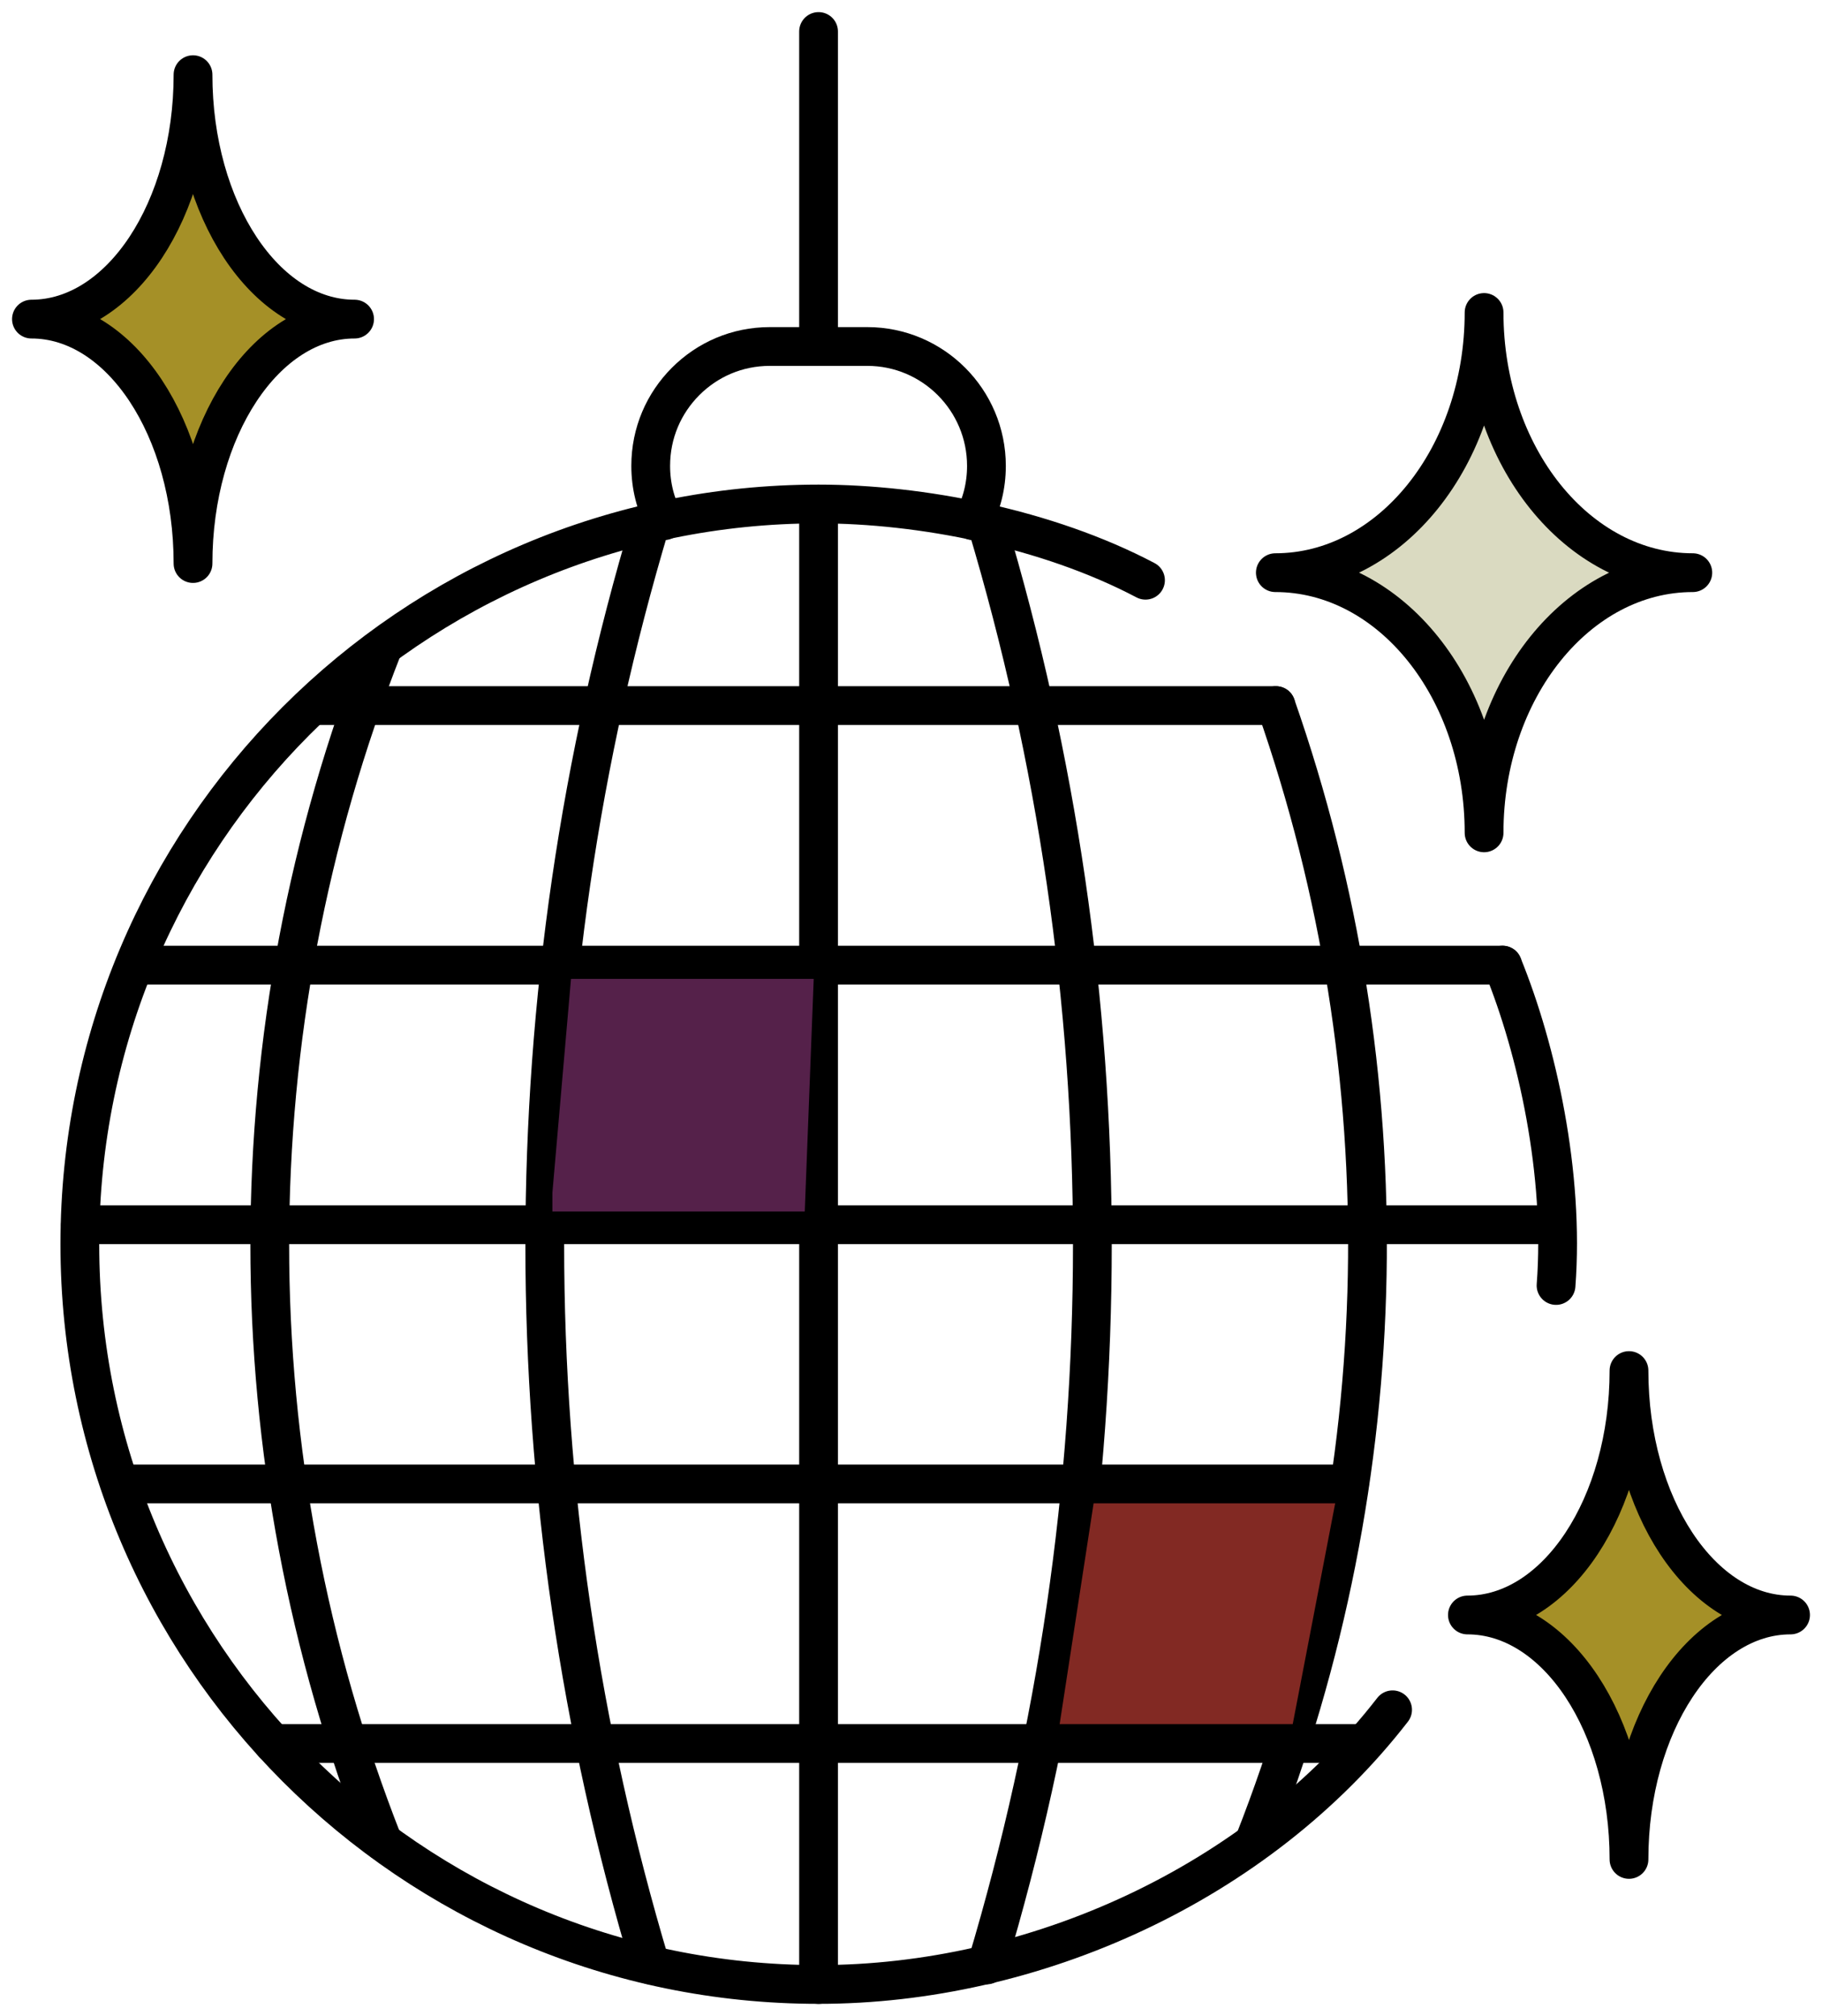 <svg xmlns="http://www.w3.org/2000/svg" width="94" height="104" viewBox="0 0 94 104" fill="none"><g clip-path="url(#clip0_306_1702)"><path d="M34.269 26.861C33.815 26.016 33.571 25.058 33.571 24.034C33.571 22.328 34.252 20.8 35.371 19.679C36.49 18.558 38.015 17.875 39.718 17.875H44.745C48.135 17.875 50.892 20.637 50.892 24.034C50.892 25.058 50.649 26.016 50.195 26.861" stroke="black" stroke-width="2" stroke-linecap="round" stroke-linejoin="round"></path><path d="M42.231 17.875V1.625" stroke="black" stroke-width="2" stroke-linecap="round" stroke-linejoin="round"></path><path d="M71.846 88.205C64.856 97.224 53.309 102.375 42.232 102.375C21.181 102.375 4.119 85.28 4.119 64.188C4.119 43.095 21.181 26 42.232 26C47.486 26 54.006 27.251 59.098 29.933" stroke="black" stroke-width="2" stroke-linecap="round" stroke-linejoin="round"></path><path d="M77.522 49.79C79.306 54.161 80.717 60.564 80.279 66.316" stroke="black" stroke-width="2" stroke-linecap="round" stroke-linejoin="round"></path><path d="M42.231 26.017V102.375" stroke="black" stroke-width="2" stroke-linecap="round" stroke-linejoin="round"></path><path d="M19.77 33.361C11.969 53.154 11.969 75.205 19.753 95.014" stroke="black" stroke-width="2" stroke-linecap="round" stroke-linejoin="round"></path><path d="M65.829 36.4C72.478 55.397 72.105 76.213 64.71 95.014" stroke="black" stroke-width="2" stroke-linecap="round" stroke-linejoin="round"></path><path d="M50.908 27.023C58.174 51.285 58.174 77.122 50.908 101.367" stroke="black" stroke-width="2" stroke-linecap="round" stroke-linejoin="round"></path><path d="M33.555 101.367C26.289 77.122 26.289 51.285 33.555 27.023" stroke="black" stroke-width="2" stroke-linecap="round" stroke-linejoin="round"></path><path d="M16.12 36.4H18.634H31.122H42.231H53.341H65.829" stroke="black" stroke-width="2" stroke-linecap="round" stroke-linejoin="round"></path><path d="M6.941 49.79H15.164H28.901H42.232H55.563H69.3H77.522" stroke="black" stroke-width="2" stroke-linecap="round" stroke-linejoin="round"></path><path d="M4.151 63.18H13.931H28.105H42.231H56.357H70.532H80.311" stroke="black" stroke-width="2" stroke-linecap="round" stroke-linejoin="round"></path><path d="M28 61.5L29 50H42.5L42 63H41H28V61.5Z" fill="#55214A" stroke="black"></path><path d="M69.5 77H56L54 90H67L69.5 77Z" fill="#822923" stroke="black"></path><path d="M6.179 76.554H14.839H28.706H42.231H55.757H69.624" stroke="black" stroke-width="2" stroke-linecap="round" stroke-linejoin="round"></path><path d="M14.093 89.943H17.953H30.7H42.231H53.762H66.51H70.37" stroke="black" stroke-width="2" stroke-linecap="round" stroke-linejoin="round"></path><path d="M76.566 16.12C76.566 23.53 81.382 29.543 87.335 29.543C81.399 29.543 76.566 35.555 76.566 42.965C76.566 35.555 71.749 29.543 65.797 29.543C71.733 29.543 76.566 23.53 76.566 16.12Z" fill="#DADAC1" stroke="black" stroke-width="2" stroke-linecap="round" stroke-linejoin="round"></path><path d="M9.958 3.852C9.958 10.823 13.688 16.462 18.294 16.462C13.688 16.462 9.958 22.117 9.958 29.072C9.958 22.1 6.228 16.462 1.622 16.462C6.228 16.462 9.958 10.807 9.958 3.852Z" fill="#A59027" stroke="black" stroke-width="2" stroke-linecap="round" stroke-linejoin="round"></path><path d="M84.042 70.704C84.042 77.675 87.772 83.314 92.378 83.314C87.772 83.314 84.042 88.969 84.042 95.924C84.042 88.953 80.312 83.314 75.706 83.314C80.312 83.314 84.042 77.659 84.042 70.704Z" fill="#A59027" stroke="black" stroke-width="2" stroke-linecap="round" stroke-linejoin="round"></path></g><defs><clipPath id="clip0_306_1702"><rect width="94" height="104" fill="white"></rect></clipPath></defs></svg>